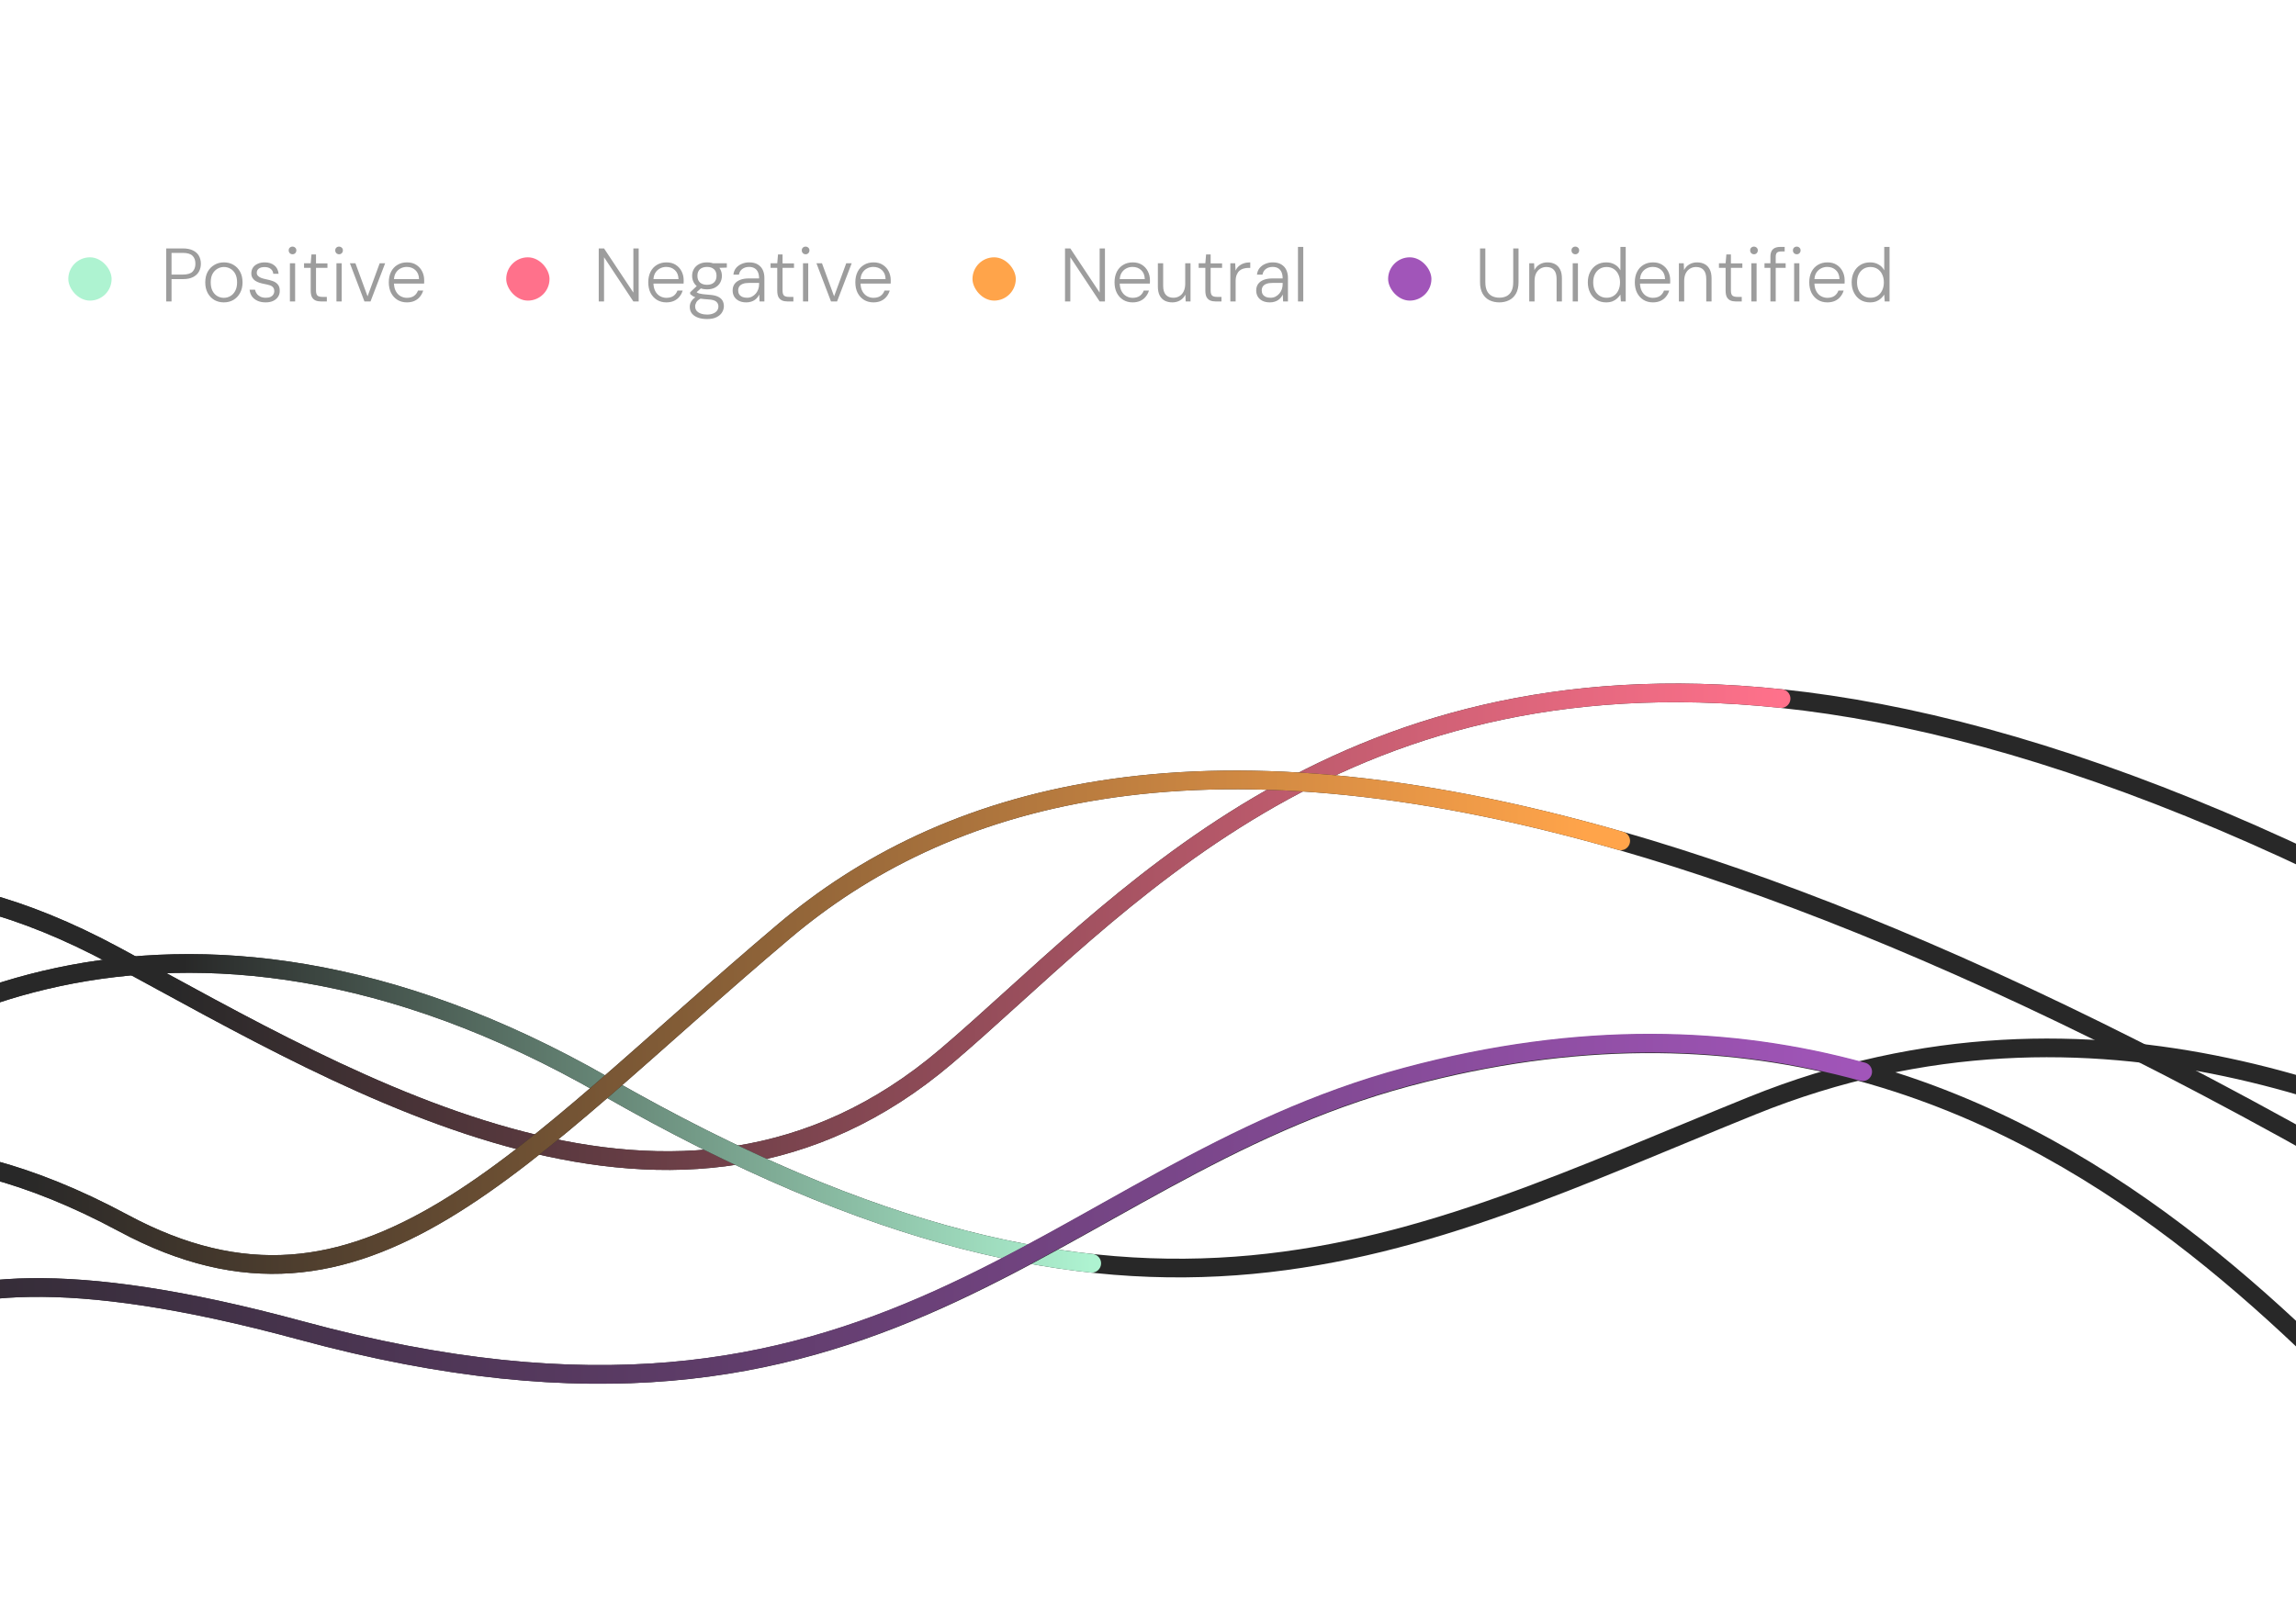 <svg width="408" height="287" viewBox="0 0 408 287" fill="none" xmlns="http://www.w3.org/2000/svg">
<g clip-path="url(#clip0_1267_1027)">
<rect x="12.137" y="45.738" width="7.695" height="7.695" rx="3.848" fill="#AEF3D1"/>
<path d="M29.54 53.586V44.159H32.502C33.23 44.159 33.831 44.281 34.307 44.523C34.783 44.756 35.133 45.08 35.357 45.492C35.582 45.897 35.694 46.359 35.694 46.88C35.694 47.391 35.582 47.854 35.357 48.267C35.133 48.68 34.783 49.007 34.307 49.25C33.84 49.492 33.239 49.613 32.502 49.613H30.482V53.586H29.54ZM30.482 48.805H32.489C33.297 48.805 33.871 48.635 34.212 48.294C34.554 47.943 34.724 47.472 34.724 46.88C34.724 46.269 34.554 45.798 34.212 45.466C33.871 45.124 33.297 44.954 32.489 44.954H30.482V48.805ZM39.76 53.748C39.141 53.748 38.58 53.604 38.077 53.317C37.583 53.02 37.192 52.607 36.905 52.078C36.618 51.539 36.474 50.915 36.474 50.206C36.474 49.47 36.618 48.837 36.905 48.307C37.201 47.777 37.601 47.369 38.104 47.082C38.606 46.785 39.167 46.637 39.787 46.637C40.433 46.637 41.004 46.785 41.497 47.082C41.991 47.369 42.382 47.777 42.669 48.307C42.956 48.837 43.1 49.47 43.1 50.206C43.1 50.915 42.952 51.539 42.655 52.078C42.368 52.607 41.973 53.02 41.47 53.317C40.977 53.604 40.406 53.748 39.76 53.748ZM39.773 52.94C40.196 52.94 40.581 52.836 40.932 52.63C41.291 52.423 41.578 52.118 41.794 51.714C42.018 51.301 42.13 50.794 42.13 50.192C42.13 49.582 42.022 49.075 41.807 48.671C41.592 48.267 41.304 47.966 40.945 47.768C40.595 47.562 40.209 47.459 39.787 47.459C39.383 47.459 39.001 47.562 38.642 47.768C38.283 47.975 37.991 48.28 37.767 48.684C37.551 49.079 37.444 49.582 37.444 50.192C37.444 50.794 37.551 51.301 37.767 51.714C37.983 52.118 38.265 52.423 38.615 52.63C38.974 52.836 39.361 52.94 39.773 52.94ZM47.205 53.748C46.666 53.748 46.191 53.658 45.778 53.478C45.373 53.299 45.046 53.043 44.794 52.711C44.552 52.37 44.404 51.965 44.35 51.499H45.32C45.373 51.759 45.477 51.997 45.629 52.212C45.791 52.428 46.006 52.603 46.276 52.737C46.545 52.863 46.864 52.926 47.232 52.926C47.573 52.926 47.851 52.877 48.067 52.778C48.291 52.67 48.457 52.531 48.565 52.361C48.682 52.181 48.74 51.983 48.74 51.768C48.74 51.472 48.668 51.243 48.525 51.081C48.39 50.911 48.193 50.785 47.932 50.704C47.672 50.623 47.358 50.547 46.989 50.475C46.684 50.421 46.392 50.349 46.114 50.26C45.836 50.17 45.584 50.053 45.36 49.91C45.145 49.766 44.974 49.586 44.848 49.371C44.723 49.147 44.66 48.886 44.66 48.59C44.66 48.204 44.754 47.867 44.943 47.58C45.14 47.284 45.418 47.055 45.778 46.893C46.137 46.722 46.559 46.637 47.043 46.637C47.735 46.637 48.3 46.812 48.74 47.162C49.18 47.504 49.436 48.006 49.508 48.671H48.565C48.529 48.303 48.377 48.011 48.107 47.795C47.838 47.58 47.474 47.472 47.016 47.472C46.568 47.472 46.222 47.566 45.98 47.755C45.746 47.934 45.629 48.181 45.629 48.496C45.629 48.693 45.692 48.864 45.818 49.007C45.944 49.151 46.128 49.277 46.37 49.384C46.621 49.483 46.927 49.568 47.286 49.64C47.717 49.721 48.112 49.829 48.471 49.963C48.839 50.089 49.135 50.287 49.36 50.556C49.593 50.816 49.71 51.189 49.71 51.674C49.719 52.078 49.62 52.437 49.413 52.751C49.207 53.065 48.915 53.312 48.538 53.492C48.161 53.662 47.717 53.748 47.205 53.748ZM51.516 53.586V46.799H52.445V53.586H51.516ZM51.987 45.196C51.799 45.196 51.637 45.133 51.502 45.008C51.368 44.873 51.3 44.707 51.3 44.51C51.3 44.303 51.363 44.141 51.489 44.025C51.624 43.899 51.785 43.836 51.974 43.836C52.162 43.836 52.324 43.899 52.459 44.025C52.593 44.141 52.66 44.303 52.66 44.51C52.66 44.707 52.593 44.873 52.459 45.008C52.333 45.133 52.176 45.196 51.987 45.196ZM57.07 53.586C56.684 53.586 56.352 53.528 56.074 53.411C55.795 53.285 55.58 53.083 55.427 52.805C55.283 52.518 55.212 52.127 55.212 51.633V47.607H54.027V46.799H55.212L55.346 45.223H56.154V46.812H58.188V47.607H56.154V51.633C56.154 52.082 56.244 52.387 56.424 52.549C56.603 52.702 56.922 52.778 57.38 52.778H58.08V53.586H57.07ZM59.788 53.586V46.799H60.717V53.586H59.788ZM60.259 45.196C60.071 45.196 59.909 45.133 59.774 45.008C59.64 44.873 59.572 44.707 59.572 44.51C59.572 44.303 59.635 44.141 59.761 44.025C59.895 43.899 60.057 43.836 60.246 43.836C60.434 43.836 60.596 43.899 60.73 44.025C60.865 44.141 60.932 44.303 60.932 44.51C60.932 44.707 60.865 44.873 60.73 45.008C60.605 45.133 60.448 45.196 60.259 45.196ZM64.763 53.586L62.177 46.799H63.16L65.315 52.67L67.47 46.799H68.439L65.84 53.586H64.763ZM72.294 53.748C71.665 53.748 71.109 53.599 70.624 53.303C70.148 53.007 69.771 52.594 69.493 52.064C69.223 51.526 69.088 50.897 69.088 50.179C69.088 49.461 69.223 48.837 69.493 48.307C69.762 47.777 70.139 47.369 70.624 47.082C71.118 46.785 71.683 46.637 72.32 46.637C72.976 46.637 73.528 46.785 73.977 47.082C74.435 47.378 74.78 47.764 75.014 48.24C75.256 48.715 75.377 49.236 75.377 49.802C75.377 49.892 75.377 49.986 75.377 50.085C75.377 50.174 75.373 50.282 75.364 50.408H69.802V49.613H74.462C74.444 48.922 74.228 48.388 73.815 48.011C73.411 47.634 72.9 47.445 72.28 47.445C71.876 47.445 71.499 47.539 71.149 47.728C70.808 47.907 70.529 48.177 70.314 48.536C70.108 48.886 70.004 49.331 70.004 49.869V50.219C70.004 50.83 70.112 51.337 70.328 51.741C70.543 52.145 70.826 52.446 71.176 52.643C71.535 52.841 71.907 52.94 72.294 52.94C72.805 52.94 73.227 52.827 73.559 52.603C73.892 52.37 74.129 52.051 74.273 51.647H75.202C75.086 52.042 74.897 52.401 74.637 52.724C74.385 53.047 74.062 53.299 73.667 53.478C73.272 53.658 72.814 53.748 72.294 53.748Z" fill="#9D9D9D"/>
<rect x="89.955" y="45.738" width="7.695" height="7.695" rx="3.848" fill="#FF718B"/>
<path d="M106.396 53.586V44.159H107.339L112.55 52.01V44.159H113.493V53.586H112.55L107.339 45.721V53.586H106.396ZM118.403 53.748C117.775 53.748 117.218 53.599 116.733 53.303C116.257 53.007 115.88 52.594 115.602 52.064C115.333 51.526 115.198 50.897 115.198 50.179C115.198 49.461 115.333 48.837 115.602 48.307C115.871 47.777 116.248 47.369 116.733 47.082C117.227 46.785 117.793 46.637 118.43 46.637C119.085 46.637 119.638 46.785 120.086 47.082C120.544 47.378 120.89 47.764 121.123 48.24C121.366 48.715 121.487 49.236 121.487 49.802C121.487 49.892 121.487 49.986 121.487 50.085C121.487 50.174 121.482 50.282 121.473 50.408H115.912V49.613H120.571C120.553 48.922 120.338 48.388 119.925 48.011C119.521 47.634 119.009 47.445 118.39 47.445C117.986 47.445 117.609 47.539 117.258 47.728C116.917 47.907 116.639 48.177 116.424 48.536C116.217 48.886 116.114 49.331 116.114 49.869V50.219C116.114 50.83 116.222 51.337 116.437 51.741C116.652 52.145 116.935 52.446 117.285 52.643C117.645 52.841 118.017 52.94 118.403 52.94C118.915 52.94 119.337 52.827 119.669 52.603C120.001 52.37 120.239 52.051 120.383 51.647H121.312C121.195 52.042 121.007 52.401 120.746 52.724C120.495 53.047 120.172 53.299 119.777 53.478C119.382 53.658 118.924 53.748 118.403 53.748ZM125.656 56.71C125.054 56.71 124.52 56.629 124.053 56.468C123.595 56.306 123.232 56.064 122.962 55.741C122.702 55.417 122.572 55.018 122.572 54.542C122.572 54.353 122.603 54.147 122.666 53.923C122.738 53.707 122.873 53.487 123.07 53.263C123.268 53.038 123.546 52.836 123.905 52.657L124.673 52.993C124.197 53.218 123.887 53.46 123.744 53.721C123.6 53.99 123.528 54.232 123.528 54.448C123.528 54.771 123.618 55.04 123.797 55.256C123.986 55.471 124.237 55.633 124.552 55.741C124.875 55.857 125.243 55.916 125.656 55.916C126.069 55.916 126.423 55.853 126.72 55.727C127.025 55.61 127.258 55.44 127.42 55.215C127.582 55 127.662 54.749 127.662 54.461C127.662 54.129 127.532 53.846 127.272 53.613C127.02 53.388 126.549 53.258 125.858 53.222C125.31 53.186 124.857 53.142 124.498 53.088C124.148 53.025 123.856 52.953 123.622 52.872C123.398 52.782 123.209 52.688 123.057 52.589C122.913 52.491 122.774 52.383 122.639 52.266V51.956L123.932 50.731L124.794 51.041L123.528 52.172L123.609 51.808C123.708 51.88 123.802 51.947 123.892 52.01C123.99 52.073 124.116 52.127 124.269 52.172C124.43 52.208 124.65 52.248 124.929 52.293C125.216 52.329 125.602 52.365 126.087 52.401C126.706 52.446 127.2 52.553 127.568 52.724C127.936 52.895 128.205 53.124 128.376 53.411C128.547 53.698 128.632 54.035 128.632 54.421C128.632 54.807 128.524 55.175 128.309 55.525C128.102 55.875 127.779 56.158 127.339 56.373C126.908 56.598 126.347 56.71 125.656 56.71ZM125.642 51.431C125.068 51.431 124.583 51.324 124.188 51.108C123.802 50.893 123.506 50.605 123.299 50.246C123.093 49.878 122.989 49.474 122.989 49.034C122.989 48.585 123.093 48.181 123.299 47.822C123.506 47.463 123.806 47.176 124.201 46.96C124.596 46.745 125.077 46.637 125.642 46.637C126.217 46.637 126.697 46.745 127.083 46.96C127.478 47.176 127.775 47.463 127.972 47.822C128.179 48.181 128.282 48.585 128.282 49.034C128.282 49.474 128.179 49.878 127.972 50.246C127.775 50.605 127.478 50.893 127.083 51.108C126.697 51.324 126.217 51.431 125.642 51.431ZM125.642 50.623C126.163 50.623 126.572 50.489 126.868 50.219C127.173 49.941 127.326 49.546 127.326 49.034C127.326 48.514 127.173 48.118 126.868 47.849C126.572 47.58 126.163 47.445 125.642 47.445C125.122 47.445 124.704 47.58 124.39 47.849C124.085 48.118 123.932 48.514 123.932 49.034C123.932 49.546 124.085 49.941 124.39 50.219C124.695 50.489 125.113 50.623 125.642 50.623ZM126.747 47.647L126.41 46.799H129.157V47.566L126.747 47.647ZM132.628 53.748C132.081 53.748 131.623 53.649 131.255 53.451C130.896 53.254 130.626 52.998 130.447 52.684C130.276 52.37 130.191 52.024 130.191 51.647C130.191 51.18 130.307 50.785 130.541 50.462C130.783 50.139 131.12 49.896 131.551 49.734C131.982 49.573 132.485 49.492 133.059 49.492H134.891C134.891 49.052 134.823 48.68 134.689 48.374C134.554 48.069 134.356 47.84 134.096 47.688C133.836 47.526 133.508 47.445 133.113 47.445C132.655 47.445 132.26 47.562 131.928 47.795C131.596 48.029 131.389 48.37 131.309 48.819H130.325C130.379 48.343 130.541 47.943 130.81 47.62C131.089 47.297 131.43 47.055 131.834 46.893C132.238 46.722 132.664 46.637 133.113 46.637C133.741 46.637 134.253 46.758 134.648 47.001C135.043 47.234 135.34 47.557 135.537 47.97C135.735 48.383 135.833 48.859 135.833 49.398V53.586H134.971L134.918 52.347C134.837 52.535 134.725 52.715 134.581 52.886C134.446 53.056 134.285 53.204 134.096 53.33C133.917 53.456 133.706 53.554 133.463 53.626C133.221 53.707 132.942 53.748 132.628 53.748ZM132.736 52.926C133.068 52.926 133.364 52.859 133.625 52.724C133.894 52.58 134.123 52.396 134.312 52.172C134.5 51.947 134.644 51.696 134.742 51.418C134.841 51.13 134.891 50.834 134.891 50.529V50.287H133.126C132.651 50.287 132.269 50.345 131.982 50.462C131.695 50.578 131.488 50.736 131.362 50.933C131.237 51.13 131.174 51.359 131.174 51.62C131.174 51.88 131.232 52.109 131.349 52.307C131.466 52.495 131.641 52.648 131.874 52.764C132.117 52.872 132.404 52.926 132.736 52.926ZM139.976 53.586C139.59 53.586 139.258 53.528 138.979 53.411C138.701 53.285 138.486 53.083 138.333 52.805C138.189 52.518 138.118 52.127 138.118 51.633V47.607H136.932V46.799H138.118L138.252 45.223H139.06V46.812H141.094V47.607H139.06V51.633C139.06 52.082 139.15 52.387 139.33 52.549C139.509 52.702 139.828 52.778 140.286 52.778H140.986V53.586H139.976ZM142.694 53.586V46.799H143.623V53.586H142.694ZM143.165 45.196C142.976 45.196 142.815 45.133 142.68 45.008C142.546 44.873 142.478 44.707 142.478 44.51C142.478 44.303 142.541 44.141 142.667 44.025C142.801 43.899 142.963 43.836 143.152 43.836C143.34 43.836 143.502 43.899 143.636 44.025C143.771 44.141 143.838 44.303 143.838 44.51C143.838 44.707 143.771 44.873 143.636 45.008C143.511 45.133 143.354 45.196 143.165 45.196ZM147.669 53.586L145.083 46.799H146.066L148.221 52.67L150.376 46.799H151.345L148.746 53.586H147.669ZM155.199 53.748C154.571 53.748 154.014 53.599 153.53 53.303C153.054 53.007 152.677 52.594 152.398 52.064C152.129 51.526 151.994 50.897 151.994 50.179C151.994 49.461 152.129 48.837 152.398 48.307C152.668 47.777 153.045 47.369 153.53 47.082C154.023 46.785 154.589 46.637 155.226 46.637C155.882 46.637 156.434 46.785 156.883 47.082C157.341 47.378 157.686 47.764 157.92 48.24C158.162 48.715 158.283 49.236 158.283 49.802C158.283 49.892 158.283 49.986 158.283 50.085C158.283 50.174 158.279 50.282 158.27 50.408H152.708V49.613H157.368C157.35 48.922 157.134 48.388 156.721 48.011C156.317 47.634 155.805 47.445 155.186 47.445C154.782 47.445 154.405 47.539 154.055 47.728C153.714 47.907 153.435 48.177 153.22 48.536C153.013 48.886 152.91 49.331 152.91 49.869V50.219C152.91 50.83 153.018 51.337 153.233 51.741C153.449 52.145 153.732 52.446 154.082 52.643C154.441 52.841 154.813 52.94 155.199 52.94C155.711 52.94 156.133 52.827 156.465 52.603C156.797 52.37 157.035 52.051 157.179 51.647H158.108C157.992 52.042 157.803 52.401 157.543 52.724C157.291 53.047 156.968 53.299 156.573 53.478C156.178 53.658 155.72 53.748 155.199 53.748Z" fill="#9D9D9D"/>
<rect x="172.812" y="45.738" width="7.695" height="7.695" rx="3.848" fill="#FFA44A"/>
<path d="M189.254 53.586V44.159H190.196L195.408 52.01V44.159H196.35V53.586H195.408L190.196 45.721V53.586H189.254ZM201.261 53.748C200.632 53.748 200.075 53.599 199.591 53.303C199.115 53.007 198.738 52.594 198.459 52.064C198.19 51.526 198.055 50.897 198.055 50.179C198.055 49.461 198.19 48.837 198.459 48.307C198.729 47.777 199.106 47.369 199.591 47.082C200.084 46.785 200.65 46.637 201.287 46.637C201.943 46.637 202.495 46.785 202.944 47.082C203.402 47.378 203.747 47.764 203.981 48.24C204.223 48.715 204.344 49.236 204.344 49.802C204.344 49.892 204.344 49.986 204.344 50.085C204.344 50.174 204.34 50.282 204.331 50.408H198.769V49.613H203.429C203.411 48.922 203.195 48.388 202.782 48.011C202.378 47.634 201.867 47.445 201.247 47.445C200.843 47.445 200.466 47.539 200.116 47.728C199.775 47.907 199.496 48.177 199.281 48.536C199.074 48.886 198.971 49.331 198.971 49.869V50.219C198.971 50.83 199.079 51.337 199.294 51.741C199.51 52.145 199.793 52.446 200.143 52.643C200.502 52.841 200.874 52.94 201.261 52.94C201.772 52.94 202.194 52.827 202.526 52.603C202.859 52.37 203.096 52.051 203.24 51.647H204.169C204.053 52.042 203.864 52.401 203.604 52.724C203.352 53.047 203.029 53.299 202.634 53.478C202.239 53.658 201.781 53.748 201.261 53.748ZM208.338 53.748C207.826 53.748 207.373 53.649 206.978 53.451C206.592 53.245 206.291 52.935 206.076 52.522C205.86 52.1 205.753 51.562 205.753 50.906V46.799H206.695V50.798C206.695 51.517 206.852 52.051 207.167 52.401C207.49 52.751 207.934 52.926 208.5 52.926C208.904 52.926 209.263 52.832 209.577 52.643C209.9 52.455 210.152 52.176 210.331 51.808C210.52 51.431 210.614 50.973 210.614 50.435V46.799H211.557V53.586H210.695L210.641 52.374C210.425 52.814 210.111 53.155 209.698 53.397C209.294 53.631 208.841 53.748 208.338 53.748ZM216.047 53.586C215.661 53.586 215.329 53.528 215.051 53.411C214.773 53.285 214.557 53.083 214.405 52.805C214.261 52.518 214.189 52.127 214.189 51.633V47.607H213.004V46.799H214.189L214.324 45.223H215.132V46.812H217.165V47.607H215.132V51.633C215.132 52.082 215.222 52.387 215.401 52.549C215.581 52.702 215.899 52.778 216.357 52.778H217.057V53.586H216.047ZM218.631 53.586V46.799H219.492L219.56 48.105C219.703 47.791 219.896 47.526 220.139 47.31C220.381 47.095 220.673 46.929 221.014 46.812C221.355 46.696 221.741 46.637 222.172 46.637V47.62H221.809C221.521 47.62 221.243 47.661 220.974 47.741C220.704 47.813 220.466 47.939 220.26 48.118C220.053 48.298 219.887 48.541 219.762 48.846C219.636 49.151 219.573 49.532 219.573 49.99V53.586H218.631ZM225.664 53.748C225.117 53.748 224.659 53.649 224.291 53.451C223.932 53.254 223.662 52.998 223.483 52.684C223.312 52.37 223.227 52.024 223.227 51.647C223.227 51.18 223.344 50.785 223.577 50.462C223.82 50.139 224.156 49.896 224.587 49.734C225.018 49.573 225.521 49.492 226.095 49.492H227.927C227.927 49.052 227.86 48.68 227.725 48.374C227.59 48.069 227.393 47.84 227.132 47.688C226.872 47.526 226.544 47.445 226.149 47.445C225.691 47.445 225.296 47.562 224.964 47.795C224.632 48.029 224.426 48.37 224.345 48.819H223.362C223.416 48.343 223.577 47.943 223.847 47.62C224.125 47.297 224.466 47.055 224.87 46.893C225.274 46.722 225.7 46.637 226.149 46.637C226.778 46.637 227.289 46.758 227.684 47.001C228.079 47.234 228.376 47.557 228.573 47.97C228.771 48.383 228.87 48.859 228.87 49.398V53.586H228.008L227.954 52.347C227.873 52.535 227.761 52.715 227.617 52.886C227.482 53.056 227.321 53.204 227.132 53.33C226.953 53.456 226.742 53.554 226.499 53.626C226.257 53.707 225.979 53.748 225.664 53.748ZM225.772 52.926C226.104 52.926 226.401 52.859 226.661 52.724C226.93 52.58 227.159 52.396 227.348 52.172C227.536 51.947 227.68 51.696 227.779 51.418C227.877 51.13 227.927 50.834 227.927 50.529V50.287H226.163C225.687 50.287 225.305 50.345 225.018 50.462C224.731 50.578 224.524 50.736 224.399 50.933C224.273 51.13 224.21 51.359 224.21 51.62C224.21 51.88 224.268 52.109 224.385 52.307C224.502 52.495 224.677 52.648 224.91 52.764C225.153 52.872 225.44 52.926 225.772 52.926ZM230.65 53.586V43.89H231.593V53.586H230.65Z" fill="#9D9D9D"/>
<rect x="246.669" y="45.738" width="7.695" height="7.695" rx="3.848" fill="#A155B9"/>
<path d="M266.423 53.748C265.785 53.748 265.206 53.622 264.686 53.37C264.174 53.119 263.765 52.729 263.46 52.199C263.155 51.66 263.002 50.978 263.002 50.152V44.159H263.945V50.165C263.945 50.803 264.048 51.328 264.255 51.741C264.47 52.145 264.766 52.441 265.143 52.63C265.52 52.818 265.951 52.913 266.436 52.913C266.93 52.913 267.361 52.818 267.729 52.63C268.097 52.441 268.384 52.145 268.591 51.741C268.797 51.328 268.901 50.803 268.901 50.165V44.159H269.843V50.152C269.843 50.978 269.691 51.66 269.385 52.199C269.08 52.729 268.667 53.119 268.146 53.37C267.635 53.622 267.06 53.748 266.423 53.748ZM271.748 53.586V46.799H272.61L272.664 48.011C272.879 47.58 273.189 47.243 273.593 47.001C274.006 46.758 274.464 46.637 274.966 46.637C275.487 46.637 275.941 46.74 276.327 46.947C276.713 47.153 277.013 47.468 277.229 47.89C277.444 48.303 277.552 48.832 277.552 49.479V53.586H276.609V49.586C276.609 48.868 276.452 48.334 276.138 47.984C275.824 47.634 275.375 47.459 274.791 47.459C274.396 47.459 274.037 47.557 273.714 47.755C273.4 47.943 273.148 48.222 272.96 48.59C272.78 48.958 272.691 49.411 272.691 49.95V53.586H271.748ZM279.471 53.586V46.799H280.4V53.586H279.471ZM279.942 45.196C279.753 45.196 279.592 45.133 279.457 45.008C279.323 44.873 279.255 44.707 279.255 44.51C279.255 44.303 279.318 44.141 279.444 44.025C279.578 43.899 279.74 43.836 279.929 43.836C280.117 43.836 280.279 43.899 280.413 44.025C280.548 44.141 280.615 44.303 280.615 44.51C280.615 44.707 280.548 44.873 280.413 45.008C280.288 45.133 280.131 45.196 279.942 45.196ZM285.415 53.748C284.76 53.748 284.185 53.595 283.692 53.29C283.207 52.975 282.83 52.549 282.561 52.01C282.291 51.472 282.157 50.861 282.157 50.179C282.157 49.497 282.291 48.891 282.561 48.361C282.83 47.822 283.211 47.4 283.705 47.095C284.199 46.79 284.774 46.637 285.429 46.637C286.003 46.637 286.506 46.763 286.937 47.014C287.377 47.257 287.714 47.602 287.947 48.051V43.89H288.89V53.586H288.028L287.947 52.361C287.804 52.594 287.615 52.818 287.382 53.034C287.157 53.249 286.879 53.424 286.547 53.559C286.223 53.685 285.846 53.748 285.415 53.748ZM285.496 52.926C285.972 52.926 286.385 52.814 286.735 52.589C287.094 52.365 287.373 52.046 287.57 51.633C287.777 51.22 287.88 50.74 287.88 50.192C287.88 49.645 287.777 49.164 287.57 48.751C287.373 48.339 287.094 48.02 286.735 47.795C286.385 47.571 285.972 47.459 285.496 47.459C285.029 47.459 284.616 47.571 284.257 47.795C283.898 48.02 283.615 48.339 283.409 48.751C283.211 49.155 283.113 49.636 283.113 50.192C283.113 50.749 283.216 51.234 283.422 51.647C283.629 52.051 283.912 52.365 284.271 52.589C284.63 52.814 285.038 52.926 285.496 52.926ZM293.712 53.748C293.084 53.748 292.527 53.599 292.043 53.303C291.567 53.007 291.19 52.594 290.911 52.064C290.642 51.526 290.507 50.897 290.507 50.179C290.507 49.461 290.642 48.837 290.911 48.307C291.181 47.777 291.558 47.369 292.043 47.082C292.536 46.785 293.102 46.637 293.739 46.637C294.395 46.637 294.947 46.785 295.396 47.082C295.854 47.378 296.199 47.764 296.433 48.24C296.675 48.715 296.796 49.236 296.796 49.802C296.796 49.892 296.796 49.986 296.796 50.085C296.796 50.174 296.792 50.282 296.783 50.408H291.221V49.613H295.881C295.863 48.922 295.647 48.388 295.234 48.011C294.83 47.634 294.318 47.445 293.699 47.445C293.295 47.445 292.918 47.539 292.568 47.728C292.227 47.907 291.948 48.177 291.733 48.536C291.526 48.886 291.423 49.331 291.423 49.869V50.219C291.423 50.83 291.531 51.337 291.746 51.741C291.962 52.145 292.245 52.446 292.595 52.643C292.954 52.841 293.326 52.94 293.712 52.94C294.224 52.94 294.646 52.827 294.978 52.603C295.31 52.37 295.548 52.051 295.692 51.647H296.621C296.504 52.042 296.316 52.401 296.056 52.724C295.804 53.047 295.481 53.299 295.086 53.478C294.691 53.658 294.233 53.748 293.712 53.748ZM298.339 53.586V46.799H299.201L299.255 48.011C299.47 47.58 299.78 47.243 300.184 47.001C300.597 46.758 301.055 46.637 301.558 46.637C302.078 46.637 302.532 46.74 302.918 46.947C303.304 47.153 303.605 47.468 303.82 47.89C304.035 48.303 304.143 48.832 304.143 49.479V53.586H303.201V49.586C303.201 48.868 303.043 48.334 302.729 47.984C302.415 47.634 301.966 47.459 301.383 47.459C300.988 47.459 300.628 47.557 300.305 47.755C299.991 47.943 299.74 48.222 299.551 48.59C299.372 48.958 299.282 49.411 299.282 49.95V53.586H298.339ZM308.499 53.586C308.113 53.586 307.781 53.528 307.503 53.411C307.225 53.285 307.009 53.083 306.856 52.805C306.713 52.518 306.641 52.127 306.641 51.633V47.607H305.456V46.799H306.641L306.776 45.223H307.584V46.812H309.617V47.607H307.584V51.633C307.584 52.082 307.673 52.387 307.853 52.549C308.033 52.702 308.351 52.778 308.809 52.778H309.509V53.586H308.499ZM311.217 53.586V46.799H312.146V53.586H311.217ZM311.688 45.196C311.5 45.196 311.338 45.133 311.204 45.008C311.069 44.873 311.002 44.707 311.002 44.51C311.002 44.303 311.064 44.141 311.19 44.025C311.325 43.899 311.486 43.836 311.675 43.836C311.863 43.836 312.025 43.899 312.16 44.025C312.294 44.141 312.362 44.303 312.362 44.51C312.362 44.707 312.294 44.873 312.16 45.008C312.034 45.133 311.877 45.196 311.688 45.196ZM314.603 53.586V45.627C314.603 45.232 314.666 44.909 314.792 44.658C314.926 44.397 315.124 44.204 315.384 44.078C315.645 43.953 315.972 43.89 316.367 43.89H317.135V44.698H316.529C316.17 44.698 315.914 44.77 315.761 44.913C315.618 45.057 315.546 45.309 315.546 45.668V53.586H314.603ZM313.553 47.607V46.799H317.31V47.607H313.553ZM318.818 53.586V46.799H319.748V53.586H318.818ZM319.29 45.196C319.101 45.196 318.94 45.133 318.805 45.008C318.67 44.873 318.603 44.707 318.603 44.51C318.603 44.303 318.666 44.141 318.791 44.025C318.926 43.899 319.088 43.836 319.276 43.836C319.465 43.836 319.626 43.899 319.761 44.025C319.896 44.141 319.963 44.303 319.963 44.51C319.963 44.707 319.896 44.873 319.761 45.008C319.635 45.133 319.478 45.196 319.29 45.196ZM324.709 53.748C324.081 53.748 323.524 53.599 323.039 53.303C322.564 53.007 322.186 52.594 321.908 52.064C321.639 51.526 321.504 50.897 321.504 50.179C321.504 49.461 321.639 48.837 321.908 48.307C322.177 47.777 322.555 47.369 323.039 47.082C323.533 46.785 324.099 46.637 324.736 46.637C325.392 46.637 325.944 46.785 326.393 47.082C326.85 47.378 327.196 47.764 327.429 48.24C327.672 48.715 327.793 49.236 327.793 49.802C327.793 49.892 327.793 49.986 327.793 50.085C327.793 50.174 327.789 50.282 327.78 50.408H322.218V49.613H326.877C326.859 48.922 326.644 48.388 326.231 48.011C325.827 47.634 325.315 47.445 324.696 47.445C324.292 47.445 323.915 47.539 323.565 47.728C323.223 47.907 322.945 48.177 322.73 48.536C322.523 48.886 322.42 49.331 322.42 49.869V50.219C322.42 50.83 322.528 51.337 322.743 51.741C322.959 52.145 323.241 52.446 323.591 52.643C323.951 52.841 324.323 52.94 324.709 52.94C325.221 52.94 325.643 52.827 325.975 52.603C326.307 52.37 326.545 52.051 326.689 51.647H327.618C327.501 52.042 327.313 52.401 327.052 52.724C326.801 53.047 326.478 53.299 326.083 53.478C325.688 53.658 325.23 53.748 324.709 53.748ZM332.299 53.748C331.643 53.748 331.069 53.595 330.575 53.29C330.09 52.975 329.713 52.549 329.444 52.01C329.174 51.472 329.04 50.861 329.04 50.179C329.04 49.497 329.174 48.891 329.444 48.361C329.713 47.822 330.095 47.4 330.588 47.095C331.082 46.79 331.657 46.637 332.312 46.637C332.887 46.637 333.389 46.763 333.82 47.014C334.26 47.257 334.597 47.602 334.83 48.051V43.89H335.773V53.586H334.911L334.83 52.361C334.687 52.594 334.498 52.818 334.265 53.034C334.04 53.249 333.762 53.424 333.43 53.559C333.107 53.685 332.729 53.748 332.299 53.748ZM332.379 52.926C332.855 52.926 333.268 52.814 333.618 52.589C333.977 52.365 334.256 52.046 334.453 51.633C334.66 51.22 334.763 50.74 334.763 50.192C334.763 49.645 334.66 49.164 334.453 48.751C334.256 48.339 333.977 48.02 333.618 47.795C333.268 47.571 332.855 47.459 332.379 47.459C331.913 47.459 331.5 47.571 331.14 47.795C330.781 48.02 330.499 48.339 330.292 48.751C330.095 49.155 329.996 49.636 329.996 50.192C329.996 50.749 330.099 51.234 330.306 51.647C330.512 52.051 330.795 52.365 331.154 52.589C331.513 52.814 331.921 52.926 332.379 52.926Z" fill="#9D9D9D"/>
<path d="M-41.324 164.14C-35.054 158.318 -13.899 151.332 20.555 169.961C63.623 193.247 120.551 228.176 168.074 187.814C198.509 161.965 236.455 115.742 316.5 124.171C361.444 128.903 419.66 150.865 497.27 203.338" stroke="#282828" stroke-width="3.321" stroke-linecap="round"/>
<path d="M-41.324 164.14C-35.054 158.318 -13.899 151.332 20.555 169.961C63.623 193.247 120.551 228.176 168.074 187.814C198.509 161.965 236.455 115.742 316.5 124.171" stroke="url(#paint0_linear_1267_1027)" stroke-width="3.321" stroke-linecap="round"/>
<path d="M-42.805 203.898C-24.735 181.893 30.628 148.917 107.523 193.047C203.641 248.209 249.914 221.373 311.401 196.525C372.887 171.677 426.767 198.016 454.658 211.931C482.548 225.846 485.02 227.833 503.434 227.833" stroke="#282828" stroke-width="3.321" stroke-linecap="round"/>
<path d="M-42.805 203.898C-24.735 181.893 30.628 148.917 107.523 193.047C141.666 212.641 169.52 221.889 194 224.555" stroke="url(#paint1_linear_1267_1027)" stroke-width="3.321" stroke-linecap="round"/>
<path d="M-39.791 211.62C-33.54 205.849 -12.451 198.924 21.897 217.392C64.831 240.476 91.951 205.543 139.327 165.53C167.28 141.92 211.908 127.556 288 149.464C340.869 164.685 408.927 197.417 497.137 256.723" stroke="#282828" stroke-width="3.321" stroke-linecap="round"/>
<path d="M-39.791 211.62C-33.54 205.849 -12.451 198.924 21.897 217.392C64.831 240.476 91.951 205.543 139.327 165.53C167.28 141.92 211.908 127.556 288 149.464" stroke="url(#paint2_linear_1267_1027)" stroke-width="3.321" stroke-linecap="round"/>
<path d="M-41.5 243.998C-21.5 250.998 -31.928 213.292 53.5 236.498C157.434 264.731 186.012 208.659 249.934 191.498C370 159.265 426.97 267.511 454.787 281.452C482.604 295.393 485.069 275.618 503.435 275.618" stroke="#282828" stroke-width="3.321" stroke-linecap="round"/>
<path d="M-41.5 243.999C-21.5 250.999 -31.928 213.293 53.5 236.499C157.434 264.732 186.012 208.546 249.934 191.385C280.979 183.051 307.805 184.108 331 190.499" stroke="url(#paint3_linear_1267_1027)" stroke-width="3.321" stroke-linecap="round"/>
</g>
<defs>
<linearGradient id="paint0_linear_1267_1027" x1="-41.324" y1="164.729" x2="316.5" y2="164.729" gradientUnits="userSpaceOnUse">
<stop offset="0.2" stop-color="#282828"/>
<stop offset="1" stop-color="#FF718B"/>
</linearGradient>
<linearGradient id="paint1_linear_1267_1027" x1="32.5" y1="197.906" x2="194" y2="197.906" gradientUnits="userSpaceOnUse">
<stop stop-color="#282828"/>
<stop offset="1" stop-color="#AEF3D1"/>
</linearGradient>
<linearGradient id="paint2_linear_1267_1027" x1="282" y1="181.699" x2="3.5" y2="181.699" gradientUnits="userSpaceOnUse">
<stop stop-color="#FFA44A"/>
<stop offset="1" stop-color="#282828"/>
</linearGradient>
<linearGradient id="paint3_linear_1267_1027" x1="-41.5" y1="204.324" x2="331" y2="204.324" gradientUnits="userSpaceOnUse">
<stop stop-color="#282828"/>
<stop offset="1" stop-color="#A155B9"/>
</linearGradient>
<clipPath id="clip0_1267_1027">
<rect width="408" height="287" fill="white"/>
</clipPath>
</defs>
</svg>
